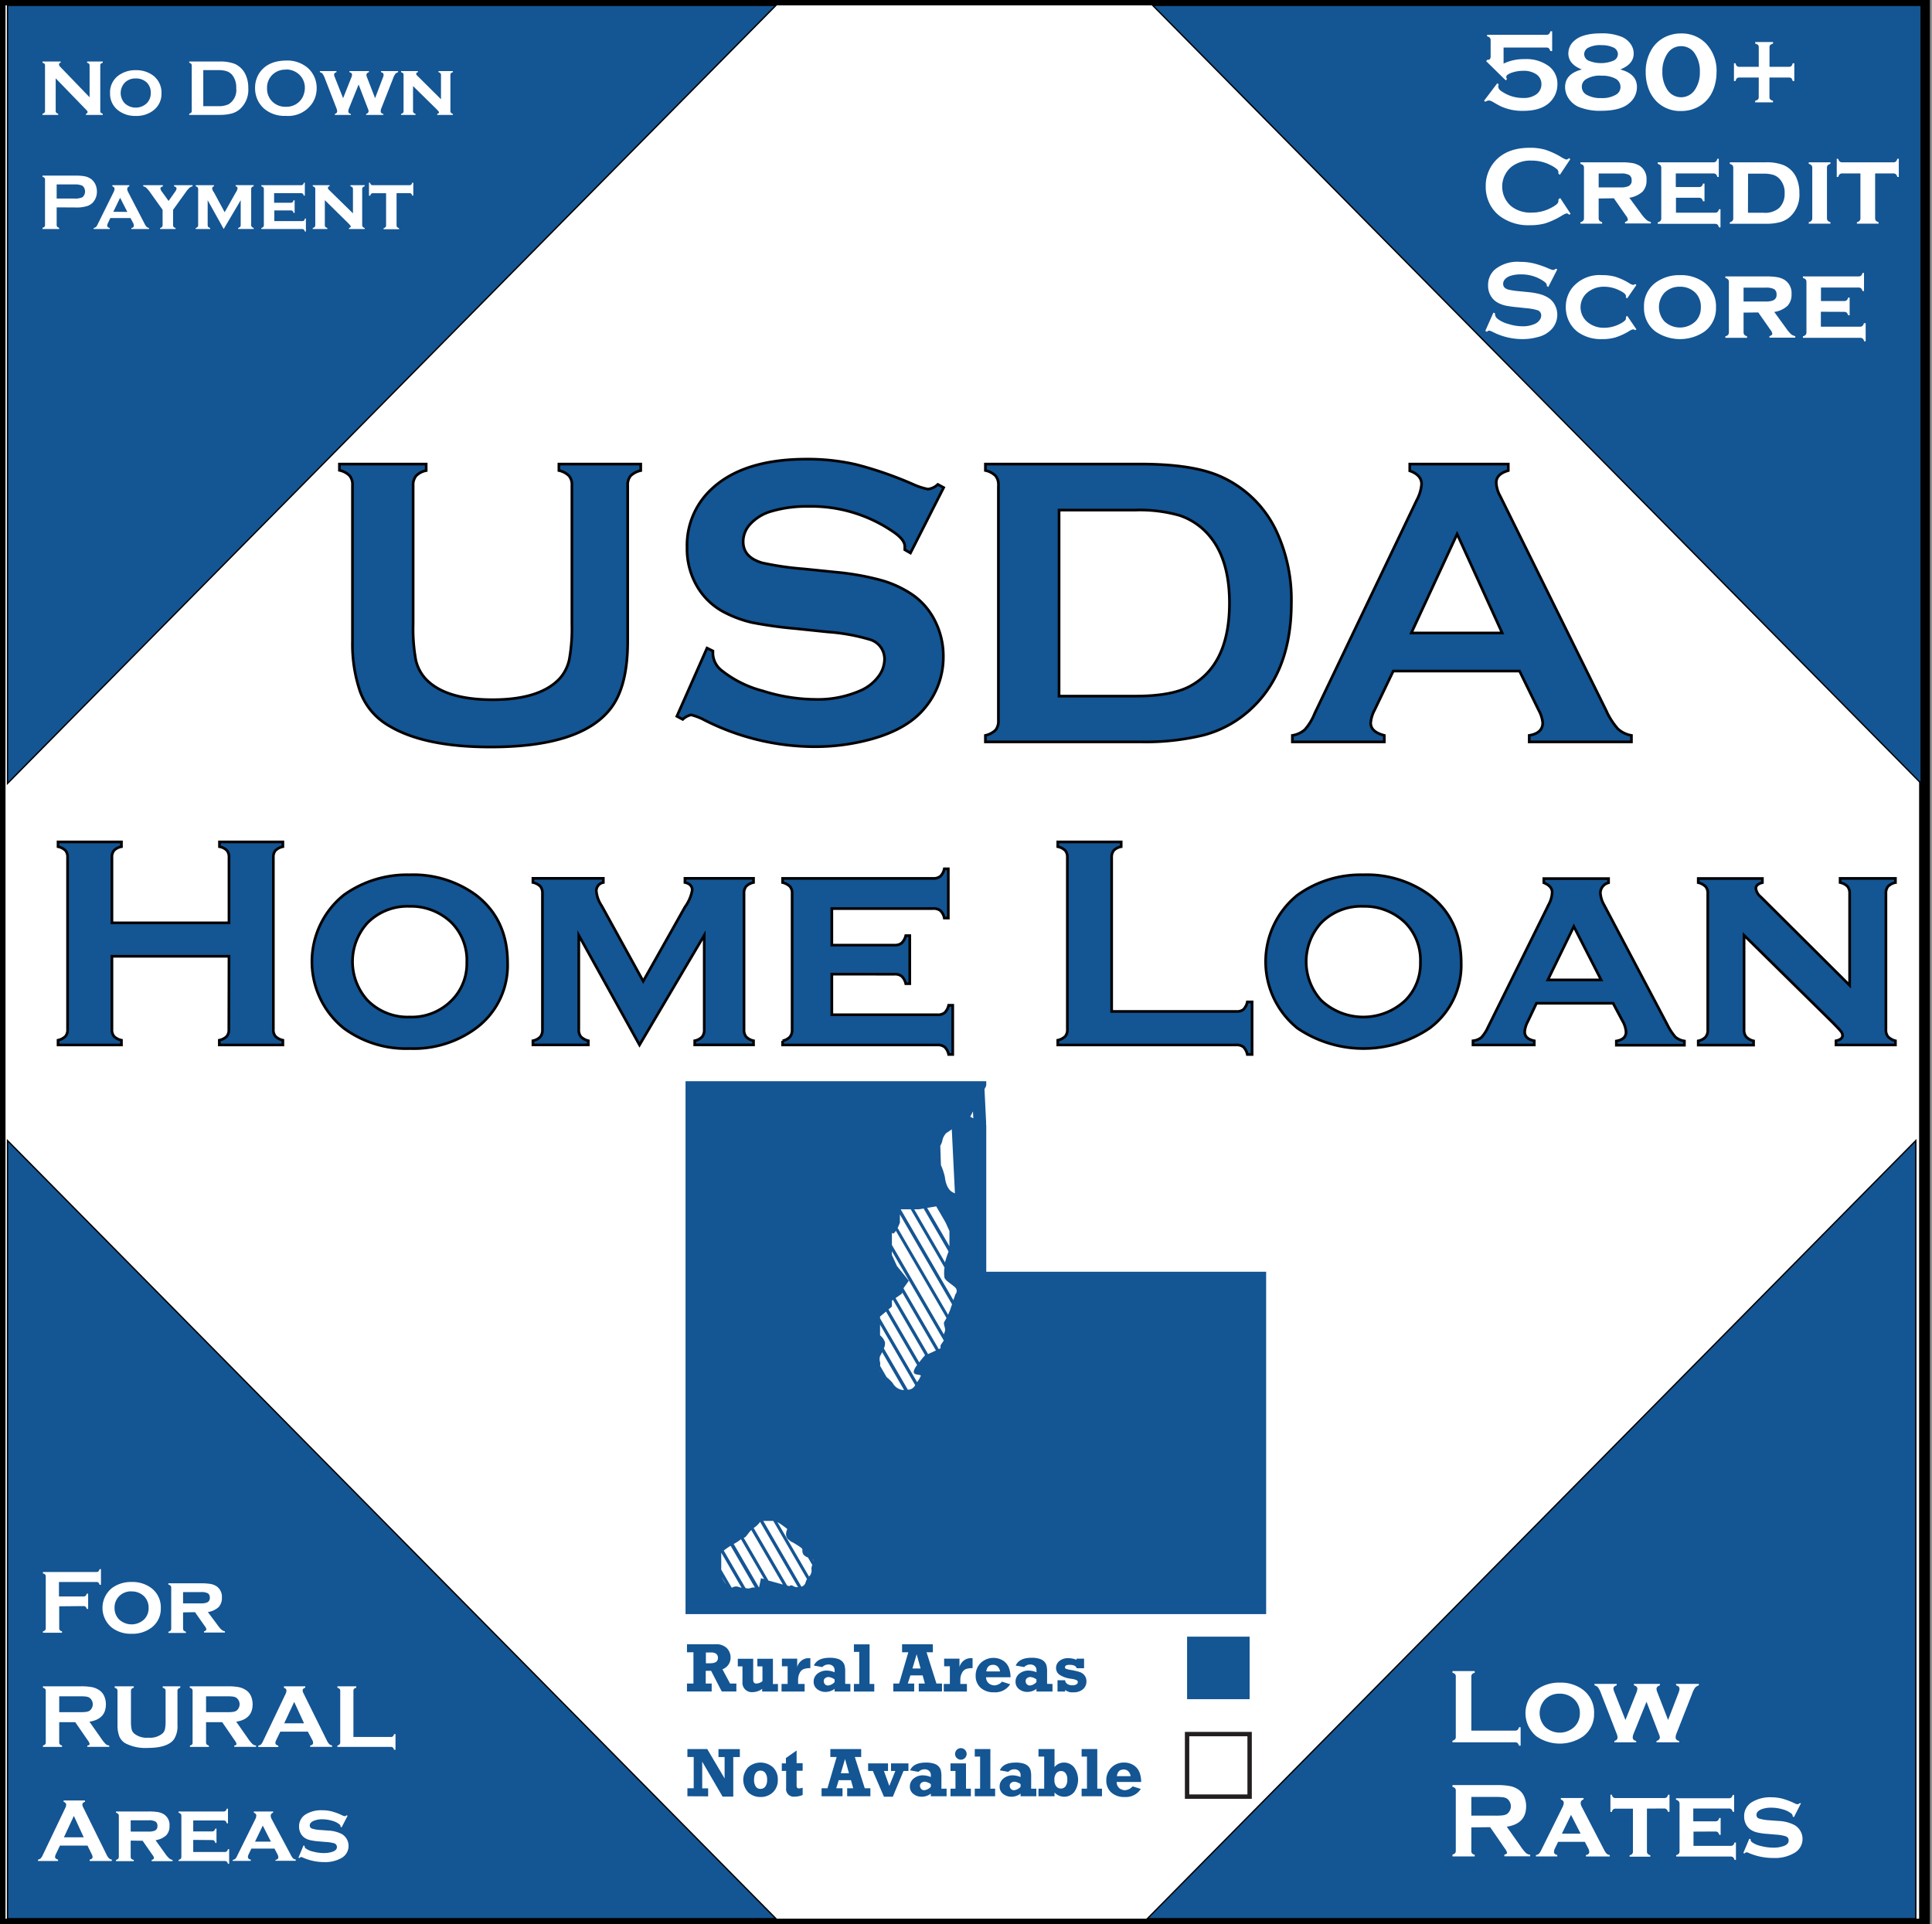 <svg id="Layer_1" data-name="Layer 1" xmlns="http://www.w3.org/2000/svg" width="5.02in" height="5in" viewBox="0 0 361.38 360"><rect x="0" y="0" width="361.38" height="360" fill="#808080" stroke="none"/><defs><style>.cls-1,.cls-4{fill:#fff;}.cls-1,.cls-2,.cls-3{stroke:#000;}.cls-1,.cls-2,.cls-3,.cls-6{stroke-miterlimit:10;}.cls-1{stroke-width:2px;}.cls-2,.cls-3,.cls-5{fill:#145593;}.cls-2{stroke-width:0.25px;}.cls-3{stroke-width:0.5px;}.cls-6{fill:none;stroke:#231f20;stroke-width:0.82px;}</style></defs><title>Artboard 3</title><rect class="cls-1" width="360" height="360"/><polygon class="cls-2" points="1.38 146.59 145.14 1 1.38 1 1.38 146.59"/><polygon class="cls-2" points="359.38 146.59 215.61 1 359.38 1 359.38 146.59"/><polygon class="cls-2" points="1.38 213.41 145.14 359 1.38 359 1.38 213.41"/><polygon class="cls-2" points="358.38 213.41 214.61 359 358.38 359 358.38 213.41"/><path class="cls-3" d="M117.4,90.83V120q0,8.27-3.05,12.38-5.47,7.4-22.66,7.39-12.4,0-19-4a12.2,12.2,0,0,1-5.33-6.32A27.45,27.45,0,0,1,65.91,120V90.83A2.61,2.61,0,0,0,65.37,89a3.81,3.81,0,0,0-1.9-1V86.83H79.7v1.22a3.56,3.56,0,0,0-1.9,1,2.7,2.7,0,0,0-.54,1.81v25.93a32.5,32.5,0,0,0,.49,6.65,7.68,7.68,0,0,0,1.87,3.6q3.66,3.88,12.49,3.88T104.64,127a7.81,7.81,0,0,0,1.83-3.6,32.5,32.5,0,0,0,.49-6.65V90.83a2.61,2.61,0,0,0-.53-1.79,3.81,3.81,0,0,0-1.9-1V86.83h15.31v1.22a3.85,3.85,0,0,0-1.91,1A2.66,2.66,0,0,0,117.4,90.83Z"/><path class="cls-3" d="M176.51,91.23l-6.21,12.24-1.06-.61c0-.25,0-.46,0-.61,0-.86-.73-1.79-2.21-2.78a27.12,27.12,0,0,0-15.92-4.72,23.33,23.33,0,0,0-7.12,1A8.49,8.49,0,0,0,140.39,98a4.82,4.82,0,0,0-1.39,3.31c0,2,1.18,3.29,3.54,4a57,57,0,0,0,7.84,1.14l6,.61a49,49,0,0,1,8.63,1.56,20.09,20.09,0,0,1,5.84,2.78,13,13,0,0,1,4.1,4.9,14.54,14.54,0,0,1,1.5,6.51,14.8,14.8,0,0,1-3.54,9.74q-3.19,3.88-9.94,5.75a39.73,39.73,0,0,1-10.78,1.41,45.67,45.67,0,0,1-20.37-4.95,11.14,11.14,0,0,0-2.55-1,3.21,3.21,0,0,0-1.57.84l-1.1-.58,5.64-12.76,1.1.54v.49a4.18,4.18,0,0,0,1.64,3.16,20.57,20.57,0,0,0,7.65,3.81,33.26,33.26,0,0,0,9.83,1.6,19.87,19.87,0,0,0,8.64-1.71,8.27,8.27,0,0,0,3.17-2.53,5.43,5.43,0,0,0,1.18-3.28,3.8,3.8,0,0,0-2.78-3.69,36.69,36.69,0,0,0-7.85-1.41l-5.86-.61a78.85,78.85,0,0,1-8.35-1.16,21.71,21.71,0,0,1-4.87-1.77,12.65,12.65,0,0,1-5.45-5.15,13.88,13.88,0,0,1-1.79-7.09A14.37,14.37,0,0,1,133,91.59q5.94-5.67,17.82-5.68a40.19,40.19,0,0,1,9.29,1,69.73,69.73,0,0,1,10.74,3.73,12.27,12.27,0,0,0,2.71.88,3.17,3.17,0,0,0,1.86-.88Z"/><path class="cls-3" d="M186.75,134.82v-44a2.61,2.61,0,0,0-.53-1.79,3.81,3.81,0,0,0-1.9-1V86.83h29q9.52,0,14.64,2.17a20.89,20.89,0,0,1,10.82,10.43,30.29,30.29,0,0,1,2.78,13.37q0,13.45-8.27,20.49a20.73,20.73,0,0,1-8.12,4.25,45.86,45.86,0,0,1-11.85,1.27h-29V137.6a4,4,0,0,0,1.9-1A2.64,2.64,0,0,0,186.75,134.82Zm11.35-4.57h14.27q6.82,0,10.25-1.87,7.37-4,7.36-15.58,0-8.37-4-12.83a12.37,12.37,0,0,0-5.34-3.53,27.2,27.2,0,0,0-8.31-1H198.1Z"/><path class="cls-3" d="M284.25,125.56H260.62l-3.5,7.31a6.17,6.17,0,0,0-.72,2.4c0,1.12.85,1.89,2.55,2.33v1.21h-17.2V137.6a4.61,4.61,0,0,0,2.32-1.07,10.24,10.24,0,0,0,1.83-3L265,93.61a7.64,7.64,0,0,0,.92-3c0-1.17-.74-2-2.21-2.51V86.83h18.43v1.22c-1.5.43-2.25,1.18-2.25,2.24a5.56,5.56,0,0,0,.73,2.52l19.8,40.06a13.8,13.8,0,0,0,2.21,3.49,4.94,4.94,0,0,0,2.55,1.24v1.21H286.06V137.6q2.52-.42,2.52-2.37a6.11,6.11,0,0,0-.76-2.36ZM281,118.44l-8.43-18.52L264,118.44Z"/><path class="cls-3" d="M42.81,178.93H20.91v13.69a1.91,1.91,0,0,0,.4,1.3,2.78,2.78,0,0,0,1.38.71v.89H10.83v-.89a2.85,2.85,0,0,0,1.39-.73,1.87,1.87,0,0,0,.39-1.28v-32.2a1.88,1.88,0,0,0-.39-1.28,2.76,2.76,0,0,0-1.39-.72v-.89H22.69v.89a2.55,2.55,0,0,0-1.39.71,1.91,1.91,0,0,0-.39,1.29v12.25h21.9V160.42a1.91,1.91,0,0,0-.39-1.29,2.55,2.55,0,0,0-1.39-.71v-.89H52.89v.89a2.72,2.72,0,0,0-1.39.72,1.88,1.88,0,0,0-.39,1.28v32.2a1.87,1.87,0,0,0,.39,1.28,2.8,2.8,0,0,0,1.39.73v.89H41v-.89a2.78,2.78,0,0,0,1.38-.71,1.91,1.91,0,0,0,.4-1.3Z"/><path class="cls-3" d="M76.59,163.68A19.86,19.86,0,0,1,89,167.46q5.94,4.57,5.93,12.72A14.61,14.61,0,0,1,89,192.4a19.62,19.62,0,0,1-12.34,3.79A19.62,19.62,0,0,1,64.3,192.4a16,16,0,0,1,0-24.94A20.3,20.3,0,0,1,76.59,163.68Zm0,5.9a10.55,10.55,0,0,0-7.86,3.09,10.76,10.76,0,0,0,0,14.5,10.54,10.54,0,0,0,7.89,3.12,10.48,10.48,0,0,0,7.86-3.12,9.73,9.73,0,0,0,2.82-7.1,10,10,0,0,0-2.82-7.4A10.94,10.94,0,0,0,76.61,169.58Z"/><path class="cls-3" d="M119.61,195.52,108.25,175v17.64a2,2,0,0,0,.38,1.32,3,3,0,0,0,1.4.77v.78H99.67v-.78a2.64,2.64,0,0,0,1.38-.73,2,2,0,0,0,.4-1.33v-25.5a2,2,0,0,0-.39-1.32,2.77,2.77,0,0,0-1.39-.73v-.78h13.17v.78a1.59,1.59,0,0,0-1.31,1.58,5.87,5.87,0,0,0,1,2.78l7.77,14.11,7.83-13.91a7.48,7.48,0,0,0,1.34-3.12c0-.76-.45-1.24-1.36-1.44v-.78h12.83v.78a2.77,2.77,0,0,0-1.39.73,2,2,0,0,0-.39,1.32v25.47a2.06,2.06,0,0,0,.39,1.34,2.77,2.77,0,0,0,1.39.75v.78h-11v-.78a2.64,2.64,0,0,0,1.38-.73,2,2,0,0,0,.4-1.33V175Z"/><path class="cls-3" d="M155.59,182.27v7.6h19.79a2,2,0,0,0,1.32-.39,2.8,2.8,0,0,0,.74-1.39h.77v9.21h-.77a2.64,2.64,0,0,0-.73-1.38,2,2,0,0,0-1.33-.4h-29v-.78a2.56,2.56,0,0,0,1.37-.73,2,2,0,0,0,.41-1.33v-25.5a1.91,1.91,0,0,0-.39-1.3,3,3,0,0,0-1.39-.75v-.78h28.16a2,2,0,0,0,1.35-.39,2.73,2.73,0,0,0,.74-1.4h.75v9.22h-.75a2.65,2.65,0,0,0-.74-1.4,2,2,0,0,0-1.35-.38H155.59v6.84h11.74a2,2,0,0,0,1.32-.39,2.93,2.93,0,0,0,.77-1.39h.75v9h-.75a2.77,2.77,0,0,0-.74-1.38,2,2,0,0,0-1.35-.4Z"/><path class="cls-3" d="M207.94,189.25h23.35a1.93,1.93,0,0,0,1.31-.38,2.89,2.89,0,0,0,.72-1.4h.89v9.83h-.89a2.85,2.85,0,0,0-.72-1.39,1.93,1.93,0,0,0-1.31-.39H197.86v-.89a2.89,2.89,0,0,0,1.4-.73,1.92,1.92,0,0,0,.39-1.31V160.45a1.93,1.93,0,0,0-.39-1.31,2.8,2.8,0,0,0-1.4-.72v-.89h11.86v.89a2.55,2.55,0,0,0-1.39.71,2,2,0,0,0-.39,1.32Z"/><path class="cls-3" d="M255,163.68a19.87,19.87,0,0,1,12.4,3.78q5.93,4.57,5.93,12.72a14.63,14.63,0,0,1-5.93,12.22,22,22,0,0,1-24.68,0,16,16,0,0,1,0-24.94A20.29,20.29,0,0,1,255,163.68Zm0,5.9a10.55,10.55,0,0,0-7.86,3.09,10.76,10.76,0,0,0,0,14.5,11.5,11.5,0,0,0,15.75,0,9.72,9.72,0,0,0,2.81-7.1,10,10,0,0,0-2.81-7.4A10.94,10.94,0,0,0,255.07,169.58Z"/><path class="cls-3" d="M301.75,187.72H287.41l-1.61,3.4a4.94,4.94,0,0,0-.59,1.92c0,.89.6,1.46,1.79,1.7v.78H275.54v-.78a3,3,0,0,0,1.58-.64,7.2,7.2,0,0,0,1.21-1.87l11.38-23a5.28,5.28,0,0,0,.64-2.28c0-.76-.52-1.36-1.56-1.78v-.78H300.9v.78a2,2,0,0,0-1.53,1.89,5.15,5.15,0,0,0,.69,2.25l11.8,22.35a11,11,0,0,0,1.53,2.36,3.36,3.36,0,0,0,1.7.76v.78H302.36v-.78c1.2-.2,1.81-.77,1.81-1.69a4.77,4.77,0,0,0-.7-2.14Zm-2.24-4.37-5.11-10-4.86,10Z"/><path class="cls-3" d="M326.25,175v17.67a2,2,0,0,0,.41,1.34,2.78,2.78,0,0,0,1.37.75v.78H317.68v-.78a2.64,2.64,0,0,0,1.38-.73,2,2,0,0,0,.4-1.33v-25.5a1.91,1.91,0,0,0-.39-1.3,2.93,2.93,0,0,0-1.39-.75v-.78h12v.78c-.81.2-1.22.56-1.22,1.08a2.42,2.42,0,0,0,.89,1.56L346,184.36V167.18a2,2,0,0,0-.39-1.32,2.77,2.77,0,0,0-1.39-.73v-.78h10.35v.78a2.81,2.81,0,0,0-1.39.73,2,2,0,0,0-.39,1.32v25.47a2,2,0,0,0,.39,1.32,3,3,0,0,0,1.39.77v.78H343.45v-.78c.82-.17,1.22-.51,1.22-1a1.28,1.28,0,0,0-.33-.8c-.22-.28-.73-.82-1.53-1.63Z"/><path class="cls-4" d="M11.05,300.55v4.08a.6.6,0,0,0,.12.4.83.83,0,0,0,.41.21v.26H8v-.26a.91.91,0,0,0,.42-.22.57.57,0,0,0,.11-.39V295a.57.57,0,0,0-.11-.39.91.91,0,0,0-.42-.21v-.27h10a.54.54,0,0,0,.38-.11.91.91,0,0,0,.22-.42h.26v2.93h-.26a.91.91,0,0,0-.22-.42.59.59,0,0,0-.38-.11h-7v2.71h4.59a.57.57,0,0,0,.39-.12.83.83,0,0,0,.21-.41h.27v2.86h-.27a.78.78,0,0,0-.21-.41.57.57,0,0,0-.39-.12Z"/><path class="cls-4" d="M24.58,296a5.89,5.89,0,0,1,3.7,1.13,4.5,4.5,0,0,1,1.77,3.79,4.35,4.35,0,0,1-1.77,3.64,5.81,5.81,0,0,1-3.68,1.13,5.79,5.79,0,0,1-3.68-1.13,4.77,4.77,0,0,1,0-7.43A6,6,0,0,1,24.58,296Zm0,1.76a3.1,3.1,0,0,0-2.34.92,3,3,0,0,0-.84,2.17,3,3,0,0,0,.84,2.15,3.42,3.42,0,0,0,4.69,0,2.89,2.89,0,0,0,.84-2.11,3,3,0,0,0-.84-2.21A3.26,3.26,0,0,0,24.59,297.77Z"/><path class="cls-4" d="M34.22,301.69v3a.57.57,0,0,0,.12.39.91.91,0,0,0,.42.23v.23H31.47v-.23a.83.83,0,0,0,.41-.21.62.62,0,0,0,.12-.4v-7.61a.57.57,0,0,0-.12-.39.9.9,0,0,0-.41-.22v-.23h6.09a10.22,10.22,0,0,1,1.81.12,3,3,0,0,1,1.11.43,2.37,2.37,0,0,1,1,2.14,2.43,2.43,0,0,1-.62,1.77,3.85,3.85,0,0,1-2,.92L40.63,304a5.36,5.36,0,0,0,.77.92,1.36,1.36,0,0,0,.65.31v.23H38.14v-.23c.29-.08.43-.2.43-.37a1.13,1.13,0,0,0-.26-.56l-1.86-2.65Zm0-1.69h3.36a2.73,2.73,0,0,0,1.13-.17.86.86,0,0,0,.51-.88.92.92,0,0,0-.36-.83,2.59,2.59,0,0,0-1.28-.23H34.22Z"/><path class="cls-4" d="M11.05,322.23V326a.57.57,0,0,0,.12.39.83.83,0,0,0,.41.21v.26H8v-.26a.91.91,0,0,0,.42-.22.52.52,0,0,0,.11-.38V316.4a.54.54,0,0,0-.11-.39.91.91,0,0,0-.42-.22v-.27h7.09a11.14,11.14,0,0,1,2.06.15,3.7,3.7,0,0,1,1.32.53,2.56,2.56,0,0,1,1,1.17,3.69,3.69,0,0,1,.31,1.52q0,2.78-3.08,3.25l2.2,3.13a6.62,6.62,0,0,0,.85,1.06,1.08,1.08,0,0,0,.66.26v.26h-4.1v-.26c.29,0,.43-.14.43-.3a2.1,2.1,0,0,0-.39-.72l-2.3-3.34Zm0-1.87h3.82a8.42,8.42,0,0,0,1.19-.05,1.92,1.92,0,0,0,.64-.2,1.52,1.52,0,0,0,0-2.46,1.8,1.8,0,0,0-.63-.21,10.42,10.42,0,0,0-1.2-.05H11.05Z"/><path class="cls-4" d="M33.17,316.4v6.35a4.5,4.5,0,0,1-.66,2.69c-.8,1.08-2.45,1.61-4.94,1.61a8.09,8.09,0,0,1-4.15-.87,2.66,2.66,0,0,1-1.16-1.38,6,6,0,0,1-.31-2.05V316.4a.54.54,0,0,0-.12-.39.87.87,0,0,0-.41-.22v-.27H25v.27a.83.83,0,0,0-.41.21.58.58,0,0,0-.12.4v5.65a7.25,7.25,0,0,0,.11,1.45,1.63,1.63,0,0,0,.41.78,3.59,3.59,0,0,0,2.72.85,3.61,3.61,0,0,0,2.73-.85,1.71,1.71,0,0,0,.4-.78,7.25,7.25,0,0,0,.11-1.45V316.4a.54.54,0,0,0-.12-.39.91.91,0,0,0-.42-.22v-.27H33.7v.27a.82.82,0,0,0-.41.22A.54.54,0,0,0,33.17,316.4Z"/><path class="cls-4" d="M38.52,322.23V326a.57.57,0,0,0,.12.39.78.78,0,0,0,.41.21v.26H35.51v-.26a.91.91,0,0,0,.42-.22A.57.57,0,0,0,36,326V316.4a.59.59,0,0,0-.11-.39.91.91,0,0,0-.42-.22v-.27H42.6a11,11,0,0,1,2,.15,3.68,3.68,0,0,1,1.33.53,2.56,2.56,0,0,1,1,1.17,3.85,3.85,0,0,1,.3,1.52q0,2.78-3.07,3.25l2.19,3.13a7.1,7.1,0,0,0,.86,1.06,1.06,1.06,0,0,0,.66.26v.26H43.8v-.26c.28,0,.42-.14.42-.3a2.1,2.1,0,0,0-.39-.72l-2.29-3.34Zm0-1.87h3.81a8.5,8.5,0,0,0,1.2-.05,2,2,0,0,0,.64-.2,1.52,1.52,0,0,0,0-2.46,1.79,1.79,0,0,0-.64-.21,10.17,10.17,0,0,0-1.2-.05H38.52Z"/><path class="cls-4" d="M57.56,324H52.41l-.77,1.59a1.4,1.4,0,0,0-.15.52c0,.25.18.42.55.51v.26H48.29v-.26a1.05,1.05,0,0,0,.51-.23,2.23,2.23,0,0,0,.4-.65L53.37,317a1.64,1.64,0,0,0,.19-.66c0-.26-.16-.44-.48-.55v-.27h4v.27c-.33.09-.49.26-.49.49a1.2,1.2,0,0,0,.16.55l4.32,8.73a3,3,0,0,0,.48.76,1.06,1.06,0,0,0,.55.27v.26H58v-.26c.37-.06.55-.23.55-.52a1.33,1.33,0,0,0-.16-.51Zm-.71-1.56-1.84-4-1.87,4Z"/><path class="cls-4" d="M66.09,325h7a.57.57,0,0,0,.39-.12.86.86,0,0,0,.21-.41h.27v2.93h-.27a.91.91,0,0,0-.21-.42.57.57,0,0,0-.39-.12h-10v-.26a.87.87,0,0,0,.41-.22.55.55,0,0,0,.12-.39V316.4a.54.54,0,0,0-.12-.39.87.87,0,0,0-.41-.22v-.27h3.53v.27a.78.78,0,0,0-.41.21.58.58,0,0,0-.12.4Z"/><path class="cls-4" d="M16.34,345.32H11.19l-.76,1.59a1.46,1.46,0,0,0-.16.52c0,.25.19.42.56.51v.27H7.08v-.27a1,1,0,0,0,.51-.23,2.47,2.47,0,0,0,.4-.65l4.16-8.71a1.5,1.5,0,0,0,.2-.66c0-.25-.16-.44-.48-.55v-.26h4v.26c-.33.1-.49.26-.49.49a1.2,1.2,0,0,0,.16.55l4.31,8.73a2.77,2.77,0,0,0,.48.76,1,1,0,0,0,.56.27v.27H16.74v-.27c.37-.06.55-.23.55-.51a1.38,1.38,0,0,0-.17-.52Zm-.71-1.55-1.84-4-1.86,4Z"/><path class="cls-4" d="M24.42,344.39v3a.6.6,0,0,0,.12.4A.87.87,0,0,0,25,348v.24H21.67V348a.83.83,0,0,0,.41-.21.62.62,0,0,0,.12-.4v-7.6a.54.54,0,0,0-.12-.39.92.92,0,0,0-.41-.23v-.23h6.09a10.3,10.3,0,0,1,1.81.12,3.19,3.19,0,0,1,1.11.44,2.35,2.35,0,0,1,1,2.14,2.42,2.42,0,0,1-.61,1.76,3.89,3.89,0,0,1-2,.92l1.76,2.45a5.36,5.36,0,0,0,.77.92,1.23,1.23,0,0,0,.65.31v.24H28.34V348c.29-.07.43-.2.43-.37a1.11,1.11,0,0,0-.27-.55l-1.85-2.66Zm0-1.69h3.35a2.91,2.91,0,0,0,1.13-.16.87.87,0,0,0,.52-.89.9.9,0,0,0-.36-.82,2.48,2.48,0,0,0-1.29-.24H24.42Z"/><path class="cls-4" d="M36.12,344.26v2.26H42a.62.62,0,0,0,.39-.11.82.82,0,0,0,.22-.42h.23v2.75h-.23a.78.78,0,0,0-.21-.41.62.62,0,0,0-.4-.12H33.37V348a.83.83,0,0,0,.41-.21.62.62,0,0,0,.12-.4v-7.6a.54.54,0,0,0-.12-.39.82.82,0,0,0-.41-.23v-.23h8.4a.58.58,0,0,0,.4-.12.75.75,0,0,0,.22-.41h.23v2.75h-.23a.78.78,0,0,0-.22-.42.58.58,0,0,0-.4-.12H36.12v2.05h3.51a.57.57,0,0,0,.39-.12.92.92,0,0,0,.23-.41h.22v2.68h-.22a.82.82,0,0,0-.22-.42.6.6,0,0,0-.4-.11Z"/><path class="cls-4" d="M51.32,345.88H47l-.48,1a1.51,1.51,0,0,0-.17.57c0,.26.18.43.53.5v.24H43.5V348a.82.82,0,0,0,.47-.19,1.72,1.72,0,0,0,.36-.55l3.4-6.88a1.53,1.53,0,0,0,.19-.68c0-.22-.15-.4-.46-.53v-.23h3.61v.23a.6.6,0,0,0-.46.57,1.53,1.53,0,0,0,.21.67L54.34,347a3.12,3.12,0,0,0,.45.71,1,1,0,0,0,.51.22v.24H51.5V348c.36-.06.54-.22.54-.5a1.43,1.43,0,0,0-.21-.64Zm-.67-1.3-1.52-3-1.45,3Z"/><path class="cls-4" d="M65,339.75l-1.12,2.16-.2-.1a.55.55,0,0,0-.17-.43,3.52,3.52,0,0,0-1.4-.7,6.55,6.55,0,0,0-1.86-.28,4.16,4.16,0,0,0-1.43.23c-.6.21-.9.53-.9.94a.59.59,0,0,0,.43.57,6.32,6.32,0,0,0,1.67.27l1.31.1a6.1,6.1,0,0,1,2.62.67,2.59,2.59,0,0,1-.05,4.44,6.12,6.12,0,0,1-3.31.79,9.78,9.78,0,0,1-4.06-.89.52.52,0,0,0-.22-.06.41.41,0,0,0-.31.2l-.2-.08.95-2.28.21.08v.07a.49.49,0,0,0,.16.37,3.77,3.77,0,0,0,1.44.63,7.85,7.85,0,0,0,2,.27,5.08,5.08,0,0,0,1.57-.23c.58-.19.87-.49.87-.91a.73.73,0,0,0-.6-.71,7.15,7.15,0,0,0-1.44-.22l-1.3-.11a11.58,11.58,0,0,1-1.61-.22,3.4,3.4,0,0,1-1-.39,2.32,2.32,0,0,1-.83-.9,2.66,2.66,0,0,1-.3-1.26,2.59,2.59,0,0,1,1.31-2.33,5.55,5.55,0,0,1,3-.73,7.24,7.24,0,0,1,1.78.21,11.23,11.23,0,0,1,2,.75,1.46,1.46,0,0,0,.47.15.59.59,0,0,0,.34-.18Z"/><path class="cls-4" d="M10.39,14.66v6.07a.56.56,0,0,0,.1.35.75.75,0,0,0,.37.19v.23H7.92v-.23a.75.75,0,0,0,.37-.19.5.5,0,0,0,.1-.35V12.27a.49.49,0,0,0-.1-.34.75.75,0,0,0-.37-.19v-.23h3.4v.23c-.21,0-.31.17-.31.34a.66.66,0,0,0,.2.39l5.52,5.73V12.27a.5.5,0,0,0-.11-.34.71.71,0,0,0-.36-.19v-.23H19.2v.23a.75.75,0,0,0-.37.19.49.49,0,0,0-.1.34v8.46a.5.5,0,0,0,.1.35.75.75,0,0,0,.37.19v.23H16.05v-.23c.2,0,.3-.15.3-.32s-.12-.26-.36-.51Z"/><path class="cls-4" d="M25.36,13.13a5.25,5.25,0,0,1,3.26,1,4,4,0,0,1,1.56,3.35,3.84,3.84,0,0,1-1.56,3.21,5.12,5.12,0,0,1-3.25,1,5.11,5.11,0,0,1-3.24-1,3.89,3.89,0,0,1-1.57-3.28,3.87,3.87,0,0,1,1.57-3.28A5.28,5.28,0,0,1,25.36,13.13Zm0,1.55a2.77,2.77,0,0,0-2.07.81,2.83,2.83,0,0,0,0,3.82,3,3,0,0,0,4.14,0,2.56,2.56,0,0,0,.74-1.87,2.6,2.6,0,0,0-.74-2A2.88,2.88,0,0,0,25.37,14.68Z"/><path class="cls-4" d="M35.84,20.73V12.28a.51.51,0,0,0-.11-.35.71.71,0,0,0-.36-.19v-.23H41a7.65,7.65,0,0,1,2.81.41,4,4,0,0,1,2.08,2,5.76,5.76,0,0,1,.53,2.57,4.87,4.87,0,0,1-1.58,3.94,4,4,0,0,1-1.57.82A8.9,8.9,0,0,1,41,21.5H35.37v-.23a.71.71,0,0,0,.36-.19A.51.51,0,0,0,35.84,20.73ZM38,19.86h2.74a4.21,4.21,0,0,0,2-.36,3.09,3.09,0,0,0,1.42-3A3.65,3.65,0,0,0,43.39,14a2.43,2.43,0,0,0-1-.67,5,5,0,0,0-1.6-.21H38Z"/><path class="cls-4" d="M53.44,11.33a5.9,5.9,0,0,1,4.15,1.41,5,5,0,0,1,1.62,3.83,5,5,0,0,1-.78,2.68,5.42,5.42,0,0,1-5,2.43,5.84,5.84,0,0,1-4.12-1.41,5.07,5.07,0,0,1-1.25-1.81,5.18,5.18,0,0,1-.37-2,5.08,5.08,0,0,1,.77-2.75Q50,11.38,53.44,11.33Zm0,1.7a3.45,3.45,0,0,0-2.39.85,3.34,3.34,0,0,0-1.12,2.62,3.35,3.35,0,0,0,1.12,2.63,3.47,3.47,0,0,0,2.4.85,3.43,3.43,0,0,0,2.39-.85,3.28,3.28,0,0,0,.87-1.23A3.72,3.72,0,0,0,57,16.55a3.35,3.35,0,0,0-1.13-2.67A3.57,3.57,0,0,0,53.45,13Z"/><path class="cls-4" d="M67.06,15.81l-1.8,4.46a1.48,1.48,0,0,0-.13.54c0,.27.16.44.48.5v.19h-3v-.19c.29-.08.44-.24.44-.5a1.86,1.86,0,0,0-.13-.54l-2.17-5.6a3.47,3.47,0,0,0-.43-.86.86.86,0,0,0-.51-.3V13.3h3.11v.21c-.3.09-.45.25-.45.46a1.63,1.63,0,0,0,.15.52l1.54,3.88,1.53-3.85a1.39,1.39,0,0,0,.14-.52c0-.25-.16-.41-.49-.49V13.3h3.65v.21c-.31.1-.47.27-.47.51a1.45,1.45,0,0,0,.12.47l1.5,3.88,1.49-3.91a1.19,1.19,0,0,0,.1-.45.46.46,0,0,0-.1-.31.79.79,0,0,0-.38-.19V13.3h3.2v.21a1.18,1.18,0,0,0-.53.33,3.64,3.64,0,0,0-.41.83l-2.2,5.6a1.42,1.42,0,0,0-.12.52c0,.29.17.46.5.52v.19H68.46v-.19a.55.55,0,0,0,.47-.54,2.24,2.24,0,0,0-.16-.5Z"/><path class="cls-4" d="M77.24,16.1v4.65a.48.48,0,0,0,.11.35.76.76,0,0,0,.36.2v.2H75v-.2a.8.8,0,0,0,.37-.19.52.52,0,0,0,.1-.35V14.05a.52.52,0,0,0-.1-.35.84.84,0,0,0-.37-.19V13.3h3.15v.21c-.21.05-.32.14-.32.28a.62.62,0,0,0,.24.41l4.4,4.37V14.05a.52.52,0,0,0-.11-.35.64.64,0,0,0-.36-.19V13.3H84.7v.21a.64.64,0,0,0-.36.19.52.52,0,0,0-.11.35v6.7a.52.52,0,0,0,.11.35.71.71,0,0,0,.36.2v.2H81.76v-.2q.33-.06.33-.27a.32.32,0,0,0-.09-.21c-.06-.07-.19-.22-.4-.43Z"/><path class="cls-4" d="M10.57,38.8v3.29a.5.5,0,0,0,.11.34.68.68,0,0,0,.36.19v.23H7.92v-.23a.75.75,0,0,0,.37-.19.49.49,0,0,0,.1-.34V33.63a.52.52,0,0,0-.1-.35.75.75,0,0,0-.37-.19v-.23h6.24A8.81,8.81,0,0,1,15.9,33a3.14,3.14,0,0,1,1.13.51,2.64,2.64,0,0,1,.79,1,3.17,3.17,0,0,1,.28,1.33,3,3,0,0,1-.54,1.78,2.5,2.5,0,0,1-1.24.92,6.49,6.49,0,0,1-2.16.28Zm0-1.65h3.34a3.32,3.32,0,0,0,1.4-.21,1,1,0,0,0,.41-.45,1.46,1.46,0,0,0,0-1.33,1,1,0,0,0-.41-.44,3.28,3.28,0,0,0-1.4-.21H10.57Z"/><path class="cls-4" d="M24.38,40.8H20.61l-.43.9a1.28,1.28,0,0,0-.15.5c0,.24.15.39.47.45v.2h-3v-.2a.78.78,0,0,0,.41-.17,1.57,1.57,0,0,0,.32-.49l3-6.06a1.45,1.45,0,0,0,.17-.6c0-.2-.14-.36-.41-.47v-.21h3.18v.21a.52.52,0,0,0-.4.49,1.38,1.38,0,0,0,.18.6L27,41.83a2.62,2.62,0,0,0,.4.62.94.94,0,0,0,.45.2v.2H24.54v-.2c.32,0,.47-.2.47-.44a1.27,1.27,0,0,0-.18-.57Zm-.59-1.15L22.44,37l-1.27,2.63Z"/><path class="cls-4" d="M32.35,39.26v2.85a.52.52,0,0,0,.1.35.84.84,0,0,0,.37.2v.19h-2.9v-.19a.71.71,0,0,0,.36-.2.52.52,0,0,0,.11-.35V39.26L28,35.91a5.66,5.66,0,0,0-.66-.77,1.31,1.31,0,0,0-.58-.28v-.21h3.69v.21c-.31.08-.47.23-.47.44a1.56,1.56,0,0,0,.34.65l1.19,1.65L32.64,36A1.68,1.68,0,0,0,33,35.3c0-.21-.16-.36-.47-.44v-.21H36v.21a1.26,1.26,0,0,0-.58.28,4.52,4.52,0,0,0-.66.77Z"/><path class="cls-4" d="M41.82,42.85l-3-5.39V42.1a.58.58,0,0,0,.1.35.75.75,0,0,0,.37.2v.2H36.58v-.2a.68.68,0,0,0,.36-.19.52.52,0,0,0,.1-.35V35.4a.52.52,0,0,0-.1-.35.75.75,0,0,0-.36-.19v-.21H40v.21a.41.41,0,0,0-.34.41A1.54,1.54,0,0,0,40,36l2,3.71,2.06-3.66a1.92,1.92,0,0,0,.35-.82c0-.2-.11-.33-.36-.38v-.21h3.38v.21a.71.71,0,0,0-.36.19.52.52,0,0,0-.11.35v6.7a.52.52,0,0,0,.11.35.64.64,0,0,0,.36.2v.2h-2.9v-.2a.68.68,0,0,0,.36-.19.48.48,0,0,0,.11-.35V37.46Z"/><path class="cls-4" d="M51.29,39.37v2H56.5a.61.61,0,0,0,.35-.1A.75.75,0,0,0,57,40.9h.2v2.42H57a.68.68,0,0,0-.19-.36.52.52,0,0,0-.35-.11H48.86v-.2a.68.68,0,0,0,.36-.19.52.52,0,0,0,.11-.35V35.4a.52.52,0,0,0-.11-.35.79.79,0,0,0-.36-.19v-.21h7.41a.55.55,0,0,0,.36-.1.75.75,0,0,0,.19-.37H57v2.43h-.2a.75.75,0,0,0-.19-.37.55.55,0,0,0-.36-.1h-5v1.8h3.09a.52.52,0,0,0,.35-.1.75.75,0,0,0,.2-.37h.2v2.37h-.2a.75.75,0,0,0-.19-.37.53.53,0,0,0-.36-.1Z"/><path class="cls-4" d="M60.74,37.45V42.1a.52.52,0,0,0,.1.35.76.76,0,0,0,.37.2v.2H58.48v-.2a.68.68,0,0,0,.36-.19.48.48,0,0,0,.11-.35V35.4a.52.52,0,0,0-.1-.35.84.84,0,0,0-.37-.19v-.21h3.15v.21c-.21,0-.32.15-.32.28a.64.64,0,0,0,.23.41L66,39.92V35.4a.52.52,0,0,0-.11-.35.71.71,0,0,0-.36-.19v-.21H68.2v.21a.71.71,0,0,0-.36.19.52.52,0,0,0-.11.35v6.7a.52.52,0,0,0,.11.35.71.71,0,0,0,.36.2v.2H65.26v-.2q.33-.06.33-.27a.32.32,0,0,0-.09-.21l-.4-.43Z"/><path class="cls-4" d="M74.16,36.14v6a.52.52,0,0,0,.11.35.71.71,0,0,0,.36.2v.2h-2.9v-.2a.68.68,0,0,0,.36-.19.48.48,0,0,0,.11-.35v-6H69.78a.52.52,0,0,0-.35.1.75.75,0,0,0-.2.37H69V34.18h.19a.8.8,0,0,0,.19.37.53.53,0,0,0,.36.1h6.8a.55.55,0,0,0,.36-.1.75.75,0,0,0,.19-.37h.2v2.43h-.2a.75.75,0,0,0-.19-.37.55.55,0,0,0-.36-.1Z"/><path class="cls-4" d="M277.61,18.85l2.47-3.27.26.19a2.07,2.07,0,0,0-.07.45c0,.35.28.7.83,1a6.89,6.89,0,0,0,3.8,1.11,4,4,0,0,0,2.44-.65,2.28,2.28,0,0,0,1-1.94,2.15,2.15,0,0,0-.93-1.82,4.12,4.12,0,0,0-2.48-.67,6.46,6.46,0,0,0-2.17.36c-.68.25-1,.51-1,.79a1,1,0,0,0,.14.41l-.24.22L278,11.44l.21-.25h.13c.33,0,.5-.2.5-.62v-3a.78.78,0,0,0-.15-.51,1,1,0,0,0-.51-.26V6.51h11.1a.69.69,0,0,0,.47-.14,1.09,1.09,0,0,0,.27-.52h.33v3.7H290a1,1,0,0,0-.27-.51.65.65,0,0,0-.47-.14h-8v3a8.71,8.71,0,0,1,3.93-.84,7.07,7.07,0,0,1,4.59,1.36,4.11,4.11,0,0,1,1.55,3.34,4.59,4.59,0,0,1-.94,2.83c-1.06,1.43-2.88,2.15-5.44,2.15a9.59,9.59,0,0,1-4.28-.88c-.29-.15-.77-.41-1.43-.8a1.59,1.59,0,0,0-.78-.26,1.47,1.47,0,0,0-.61.24Z"/><path class="cls-4" d="M303.09,13q3.12.81,3.12,3.29a3.87,3.87,0,0,1-1.32,2.91q-1.62,1.53-5.39,1.53a10.44,10.44,0,0,1-4.25-.75,4.3,4.3,0,0,1-1.77-1.49,3.79,3.79,0,0,1-.71-2.19q0-2.49,3.13-3.3-2.52-1-2.52-3a3.08,3.08,0,0,1,1.15-2.41c1-.9,2.69-1.35,5-1.35a9.73,9.73,0,0,1,4,.72A4,4,0,0,1,305,8.19a3,3,0,0,1,.6,1.83Q305.61,12,303.09,13Zm-3.62,1.15a5,5,0,0,0-2.8.68,1.62,1.62,0,0,0-.77,1.42,1.7,1.7,0,0,0,1,1.54,5.27,5.27,0,0,0,2.63.56,5,5,0,0,0,2.83-.68,1.62,1.62,0,0,0,.77-1.4,1.73,1.73,0,0,0-.95-1.56A5.31,5.31,0,0,0,299.47,14.17Zm0-5.71a4.93,4.93,0,0,0-2.29.45,1.39,1.39,0,0,0-.84,1.24,1.36,1.36,0,0,0,.85,1.23,6.1,6.1,0,0,0,4.6,0,1.37,1.37,0,0,0,.86-1.21,1.39,1.39,0,0,0-.84-1.26A5,5,0,0,0,299.47,8.46Z"/><path class="cls-4" d="M314.46,6.26a6.28,6.28,0,0,1,4.59,1.8,7.4,7.4,0,0,1,2.05,5.54,8.82,8.82,0,0,1-.3,2.25,7.47,7.47,0,0,1-.84,2,6.19,6.19,0,0,1-2.47,2.24,6.67,6.67,0,0,1-3,.68A6.22,6.22,0,0,1,309.9,19a6.75,6.75,0,0,1-1.36-2,8.79,8.79,0,0,1-.69-3.48A7.93,7.93,0,0,1,309,9.17a6,6,0,0,1,2.46-2.23A6.63,6.63,0,0,1,314.46,6.26Zm0,2.38a3,3,0,0,0-2.59,1.45,5.83,5.83,0,0,0-.9,3.33,5.85,5.85,0,0,0,.9,3.33,3.07,3.07,0,0,0,5.21,0,5.72,5.72,0,0,0,.9-3.27,5.85,5.85,0,0,0-.9-3.39A3,3,0,0,0,314.46,8.64Z"/><path class="cls-4" d="M329,14.51h-3.65a.6.6,0,0,0-.44.14,1,1,0,0,0-.25.51h-.3V11.84h.3a1,1,0,0,0,.24.51.6.6,0,0,0,.44.15H329V8.85a.63.63,0,0,0-.14-.44,1.09,1.09,0,0,0-.52-.24V7.86h3.33v.31a1.33,1.33,0,0,0-.52.24.64.64,0,0,0-.14.44V12.5h3.66a.6.6,0,0,0,.44-.15,1.21,1.21,0,0,0,.24-.51h.3v3.32h-.3a1.27,1.27,0,0,0-.24-.51.6.6,0,0,0-.44-.14H331v3.65a.64.64,0,0,0,.14.44,1.09,1.09,0,0,0,.52.24v.31h-3.33v-.31a1,1,0,0,0,.52-.23.66.66,0,0,0,.14-.44Z"/><path class="cls-4" d="M291.85,37.05,293.8,40l-.27.19a.8.8,0,0,0-.47-.27,4,4,0,0,0-1,.49,14.5,14.5,0,0,1-3,1.38,10.53,10.53,0,0,1-2.87.35,8.9,8.9,0,0,1-5.44-1.57,6.54,6.54,0,0,1-2-2.26,7.06,7.06,0,0,1-.83-3.42,6.92,6.92,0,0,1,1.48-4.42c1.49-1.88,3.75-2.82,6.76-2.82a10.27,10.27,0,0,1,2.85.35,14.6,14.6,0,0,1,3,1.37,3.63,3.63,0,0,0,1,.49.8.8,0,0,0,.47-.27l.27.18-1.95,2.93-.28-.19a1.42,1.42,0,0,0,0-.27.78.78,0,0,0-.25-.56,4.65,4.65,0,0,0-.92-.63,7.72,7.72,0,0,0-3.84-1,5.78,5.78,0,0,0-3.83,1.2,4.84,4.84,0,0,0,0,7.33,5.78,5.78,0,0,0,3.83,1.2,7.72,7.72,0,0,0,3.84-1,4.65,4.65,0,0,0,.92-.63.8.8,0,0,0,.25-.56,1.32,1.32,0,0,0,0-.27Z"/><path class="cls-4" d="M299.05,37.14V40.8a.79.79,0,0,0,.14.49,1.2,1.2,0,0,0,.51.28v.28h-4.06v-.28a.94.94,0,0,0,.51-.27.72.72,0,0,0,.15-.49V31.42a.75.75,0,0,0-.14-.49,1.19,1.19,0,0,0-.52-.27v-.29h7.53a12.6,12.6,0,0,1,2.24.15,3.85,3.85,0,0,1,1.37.54A2.91,2.91,0,0,1,308,33.7a3,3,0,0,1-.76,2.18A4.83,4.83,0,0,1,304.79,37L307,40a7.09,7.09,0,0,0,1,1.14,1.7,1.7,0,0,0,.81.39v.28h-4.83v-.28c.35-.1.53-.25.53-.46a1.45,1.45,0,0,0-.33-.69l-2.29-3.28Zm0-2.08h4.14a3.45,3.45,0,0,0,1.39-.21,1.07,1.07,0,0,0,.64-1.1,1.1,1.1,0,0,0-.45-1,3.09,3.09,0,0,0-1.58-.29h-4.14Z"/><path class="cls-4" d="M313.51,37v2.8h7.29a.69.69,0,0,0,.48-.14.87.87,0,0,0,.27-.51h.29v3.39h-.29a1,1,0,0,0-.26-.51.74.74,0,0,0-.49-.15H310.1v-.28a.94.94,0,0,0,.51-.27.72.72,0,0,0,.15-.49V31.42a.7.7,0,0,0-.15-.49,1.08,1.08,0,0,0-.51-.27v-.29h10.38a.8.8,0,0,0,.5-.14,1.09,1.09,0,0,0,.27-.52h.27v3.4h-.27a1.09,1.09,0,0,0-.27-.52.8.8,0,0,0-.5-.14h-7V35h4.32a.72.72,0,0,0,.49-.14,1.05,1.05,0,0,0,.28-.51h.28v3.31h-.28a1.1,1.1,0,0,0-.27-.51.73.73,0,0,0-.5-.15Z"/><path class="cls-4" d="M324.23,40.81V31.42a.75.75,0,0,0-.14-.49,1.2,1.2,0,0,0-.51-.27v-.29h6.73a8.49,8.49,0,0,1,3.31.52,4.57,4.57,0,0,1,2.45,2.44,6.86,6.86,0,0,1,.53,2.78,5.58,5.58,0,0,1-1.76,4.46,4.74,4.74,0,0,1-1.86,1,10,10,0,0,1-2.67.3h-6.73v-.28a1,1,0,0,0,.5-.27A.72.72,0,0,0,324.23,40.81Zm2.75-1h2.93a4,4,0,0,0,2.93-.92,3.7,3.7,0,0,0,1-2.74,3.69,3.69,0,0,0-1-2.73,2.7,2.7,0,0,0-1.16-.71,6.27,6.27,0,0,0-1.77-.22H327Z"/><path class="cls-4" d="M341.76,31.42V40.8a.73.73,0,0,0,.14.49,1.14,1.14,0,0,0,.51.28v.28h-4.06v-.28a.94.94,0,0,0,.51-.27.72.72,0,0,0,.15-.49V31.42a.7.7,0,0,0-.15-.49,1.08,1.08,0,0,0-.51-.27v-.29h4.06v.29a1,1,0,0,0-.51.27A.7.7,0,0,0,341.76,31.42Z"/><path class="cls-4" d="M350.77,32.45V40.8a.79.79,0,0,0,.14.49,1.2,1.2,0,0,0,.51.28v.28h-4.06v-.28a.94.94,0,0,0,.51-.27.72.72,0,0,0,.15-.49V32.45h-3.38a.73.73,0,0,0-.5.15,1.1,1.1,0,0,0-.27.51h-.28v-3.4h.28a1,1,0,0,0,.26.51.73.73,0,0,0,.5.15h9.52a.78.78,0,0,0,.5-.14,1.09,1.09,0,0,0,.27-.52h.28v3.4h-.28a1.1,1.1,0,0,0-.27-.51.73.73,0,0,0-.5-.15Z"/><path class="cls-4" d="M291.31,50.4l-1.68,3.29-.28-.16c0-.07,0-.13,0-.17q0-.34-.6-.75a7.33,7.33,0,0,0-4.28-1.27,6.18,6.18,0,0,0-1.92.27,2.37,2.37,0,0,0-1,.61,1.3,1.3,0,0,0-.37.89c0,.53.31.89,1,1.08a14.27,14.27,0,0,0,2.11.31l1.61.16a12.68,12.68,0,0,1,2.32.42,5.63,5.63,0,0,1,1.58.75,3.48,3.48,0,0,1,1.1,1.32,3.91,3.91,0,0,1,.41,1.75,4,4,0,0,1-1,2.63,5.09,5.09,0,0,1-2.67,1.54,10.5,10.5,0,0,1-2.91.38,12.25,12.25,0,0,1-5.48-1.33,2.93,2.93,0,0,0-.69-.27.88.88,0,0,0-.42.23l-.3-.16,1.52-3.43.3.14v.14a1.15,1.15,0,0,0,.44.85,5.54,5.54,0,0,0,2.06,1,8.88,8.88,0,0,0,2.65.43,5.3,5.3,0,0,0,2.32-.46,2.14,2.14,0,0,0,.85-.68,1.41,1.41,0,0,0,.32-.88,1,1,0,0,0-.75-1,10.14,10.14,0,0,0-2.11-.37l-1.58-.17a21.35,21.35,0,0,1-2.24-.31,5.85,5.85,0,0,1-1.32-.48,3.41,3.41,0,0,1-1.46-1.38,3.76,3.76,0,0,1-.48-1.91,3.86,3.86,0,0,1,1.22-2.94A6.67,6.67,0,0,1,284.39,49a10.55,10.55,0,0,1,2.51.28,18.63,18.63,0,0,1,2.89,1,3.18,3.18,0,0,0,.73.24.84.84,0,0,0,.5-.24Z"/><path class="cls-4" d="M304.38,59.08l1.73,2.54-.23.17a.85.85,0,0,0-.39-.17,2.24,2.24,0,0,0-.81.38,12,12,0,0,1-2.48,1.13,8.55,8.55,0,0,1-2.49.32,7.41,7.41,0,0,1-4.58-1.34,5.67,5.67,0,0,1-1.6-1.93,6,6,0,0,1-.63-2.72,5.8,5.8,0,0,1,1.16-3.56,6.6,6.6,0,0,1,5.63-2.42,9,9,0,0,1,2.5.31,12,12,0,0,1,2.49,1.14,2.24,2.24,0,0,0,.81.38.85.85,0,0,0,.39-.17l.23.18-1.73,2.51-.23-.16c0-.08,0-.13,0-.15a1.15,1.15,0,0,0,0-.14c0-.33-.47-.71-1.39-1.13a6.3,6.3,0,0,0-2.64-.6,4.76,4.76,0,0,0-3.08,1,3.61,3.61,0,0,0,0,5.68,4.77,4.77,0,0,0,3.08,1,6.36,6.36,0,0,0,2.9-.73c.75-.38,1.13-.72,1.13-1,0,0,0-.11,0-.29Z"/><path class="cls-4" d="M314.25,51.48a7.31,7.31,0,0,1,4.57,1.39A5.59,5.59,0,0,1,321,57.56a5.4,5.4,0,0,1-2.18,4.5,8.14,8.14,0,0,1-9.1,0,5.48,5.48,0,0,1-2.19-4.6,5.42,5.42,0,0,1,2.19-4.59A7.46,7.46,0,0,1,314.25,51.48Zm0,2.17a3.9,3.9,0,0,0-2.9,1.14,4,4,0,0,0,0,5.34,4.24,4.24,0,0,0,5.81,0,3.58,3.58,0,0,0,1-2.61,3.69,3.69,0,0,0-1-2.73A4,4,0,0,0,314.26,53.65Z"/><path class="cls-4" d="M326.16,58.49v3.66a.77.77,0,0,0,.14.49,1.18,1.18,0,0,0,.52.28v.29h-4.07v-.29a.94.94,0,0,0,.51-.27.72.72,0,0,0,.15-.49V52.77a.74.74,0,0,0-.14-.48,1.09,1.09,0,0,0-.52-.28v-.29h7.53a12.6,12.6,0,0,1,2.24.15,3.85,3.85,0,0,1,1.37.54,2.91,2.91,0,0,1,1.24,2.64,3,3,0,0,1-.76,2.18,4.71,4.71,0,0,1-2.47,1.14l2.18,3a7.59,7.59,0,0,0,.94,1.14,1.78,1.78,0,0,0,.81.38v.29H331v-.29c.36-.1.53-.25.53-.46a1.45,1.45,0,0,0-.33-.69l-2.29-3.28Zm0-2.08h4.14a3.51,3.51,0,0,0,1.4-.21,1.07,1.07,0,0,0,.63-1.09,1.13,1.13,0,0,0-.44-1,3.16,3.16,0,0,0-1.59-.29h-4.14Z"/><path class="cls-4" d="M340.62,58.33v2.8h7.29a.69.69,0,0,0,.48-.15.94.94,0,0,0,.28-.51H349v3.39h-.28a1,1,0,0,0-.27-.51.79.79,0,0,0-.49-.14h-10.7v-.29a.94.94,0,0,0,.51-.27.72.72,0,0,0,.15-.49V52.77a.74.74,0,0,0-.14-.48,1.09,1.09,0,0,0-.52-.28v-.29h10.38a.8.8,0,0,0,.5-.14,1.1,1.1,0,0,0,.27-.51h.28v3.39h-.28a1.09,1.09,0,0,0-.27-.52.8.8,0,0,0-.5-.14h-7v2.53h4.32a.7.7,0,0,0,.49-.15,1,1,0,0,0,.28-.51H346V59h-.28a1.1,1.1,0,0,0-.27-.51.73.73,0,0,0-.5-.14Z"/><path class="cls-4" d="M275.23,323.81h8.19a.68.68,0,0,0,.46-.14,1,1,0,0,0,.26-.49h.31v3.45h-.31a1,1,0,0,0-.26-.49.68.68,0,0,0-.46-.14H271.7v-.31a1,1,0,0,0,.48-.25.65.65,0,0,0,.14-.46V313.7a.63.63,0,0,0-.14-.46,1,1,0,0,0-.48-.25v-.32h4.16V313a.84.84,0,0,0-.49.25.68.68,0,0,0-.14.46Z"/><path class="cls-4" d="M291.76,314.83a6.93,6.93,0,0,1,4.35,1.33,5.31,5.31,0,0,1,2.08,4.46,5.14,5.14,0,0,1-2.08,4.29,7.71,7.71,0,0,1-8.66,0,5.62,5.62,0,0,1,0-8.75A7.09,7.09,0,0,1,291.76,314.83Zm0,2.07A3.68,3.68,0,0,0,289,318a3.75,3.75,0,0,0,0,5.08,4,4,0,0,0,5.53,0,3.44,3.44,0,0,0,1-2.49,3.51,3.51,0,0,0-1-2.59A3.87,3.87,0,0,0,291.77,316.9Z"/><path class="cls-4" d="M308,318.41l-2.4,5.94a2.07,2.07,0,0,0-.18.73c0,.36.22.58.65.66V326h-4.08v-.26c.39-.1.59-.32.59-.66a2.17,2.17,0,0,0-.18-.73l-2.89-7.46a4.91,4.91,0,0,0-.56-1.14,1.19,1.19,0,0,0-.69-.41v-.27h4.16v.27c-.41.13-.61.34-.61.62a2.4,2.4,0,0,0,.2.7l2.05,5.16,2.05-5.12a2.14,2.14,0,0,0,.18-.71c0-.32-.21-.54-.65-.65v-.27h4.87v.27c-.43.14-.64.36-.64.68a2,2,0,0,0,.17.64l2,5.16,2-5.21a1.91,1.91,0,0,0,.13-.6.61.61,0,0,0-.14-.42,1.21,1.21,0,0,0-.5-.25v-.27h4.26v.27a1.62,1.62,0,0,0-.7.44,4.6,4.6,0,0,0-.55,1.11l-2.93,7.46a1.88,1.88,0,0,0-.16.71c0,.37.22.6.66.68V326h-4.24v-.26c.42-.12.63-.35.63-.71a2.58,2.58,0,0,0-.22-.68Z"/><path class="cls-4" d="M275.23,341.92v4.42a.67.67,0,0,0,.14.45,1,1,0,0,0,.49.25v.31H271.7V347a1,1,0,0,0,.48-.25.64.64,0,0,0,.14-.45V335.05a.65.65,0,0,0-.14-.46,1,1,0,0,0-.48-.25V334H280a12.72,12.72,0,0,1,2.41.18,4.19,4.19,0,0,1,1.56.62,3,3,0,0,1,1.15,1.37,4.52,4.52,0,0,1,.36,1.8c0,2.17-1.2,3.45-3.62,3.82l2.59,3.68a7.84,7.84,0,0,0,1,1.24,1.24,1.24,0,0,0,.78.31v.31h-4.82V347c.33-.05.5-.17.5-.35a2.61,2.61,0,0,0-.46-.85l-2.7-3.92Zm0-2.2h4.49a11.14,11.14,0,0,0,1.41-.06,2.35,2.35,0,0,0,.75-.24,1.79,1.79,0,0,0,0-2.9,1.94,1.94,0,0,0-.75-.24,10.93,10.93,0,0,0-1.41-.06h-4.49Z"/><path class="cls-4" d="M296.46,344.62h-5l-.57,1.19a1.64,1.64,0,0,0-.2.68c0,.31.2.51.62.59v.27h-4v-.27a1,1,0,0,0,.55-.22,2.31,2.31,0,0,0,.43-.66l4-8.08a1.93,1.93,0,0,0,.23-.8c0-.27-.18-.48-.55-.63v-.27h4.25v.27a.71.71,0,0,0-.54.66,1.76,1.76,0,0,0,.25.8L300,346a3.85,3.85,0,0,0,.53.83,1.2,1.2,0,0,0,.6.26v.27h-4.47v-.27c.42-.07.63-.27.63-.59a1.69,1.69,0,0,0-.24-.75Zm-.79-1.53-1.79-3.52-1.71,3.52Z"/><path class="cls-4" d="M308.08,338.4v8a.68.68,0,0,0,.14.46,1,1,0,0,0,.49.27v.27h-3.87v-.27a.9.9,0,0,0,.48-.25.68.68,0,0,0,.14-.47v-8h-3.22a.71.71,0,0,0-.47.14.9.9,0,0,0-.26.48h-.26v-3.23h.26a1,1,0,0,0,.25.49.71.71,0,0,0,.47.14h9.07a.74.74,0,0,0,.48-.14,1.05,1.05,0,0,0,.26-.49h.26V339H312a1,1,0,0,0-.26-.48.74.74,0,0,0-.48-.14Z"/><path class="cls-4" d="M316.79,342.71v2.66h6.95a.7.7,0,0,0,.46-.13,1,1,0,0,0,.26-.49h.27V348h-.27a.9.9,0,0,0-.25-.48.7.7,0,0,0-.47-.15H313.55v-.27a.9.9,0,0,0,.48-.25.68.68,0,0,0,.15-.47v-8.95A.7.7,0,0,0,314,337a1.05,1.05,0,0,0-.49-.26v-.27h9.88a.74.74,0,0,0,.48-.14,1.05,1.05,0,0,0,.26-.49h.26V339h-.26a1.11,1.11,0,0,0-.26-.49.74.74,0,0,0-.48-.13h-6.64v2.4h4.12a.71.71,0,0,0,.47-.13,1.17,1.17,0,0,0,.27-.49h.26v3.15h-.26a1,1,0,0,0-.26-.48.69.69,0,0,0-.48-.14Z"/><path class="cls-4" d="M336.9,337.4,335.58,340l-.23-.12a.64.64,0,0,0-.21-.51,4.25,4.25,0,0,0-1.64-.82,7.46,7.46,0,0,0-2.2-.32,4.86,4.86,0,0,0-1.68.26c-.7.25-1.05.62-1.05,1.1a.7.7,0,0,0,.51.68,8.28,8.28,0,0,0,2,.32l1.54.12a7.13,7.13,0,0,1,3.08.78,3,3,0,0,1-.06,5.22,7.09,7.09,0,0,1-3.89.93,11.41,11.41,0,0,1-4.77-1,.73.73,0,0,0-.26-.06.45.45,0,0,0-.37.23l-.24-.1,1.12-2.67.25.09v.08a.54.54,0,0,0,.19.43,4.26,4.26,0,0,0,1.69.75,9.33,9.33,0,0,0,2.38.32,5.66,5.66,0,0,0,1.85-.28c.68-.22,1-.58,1-1.07s-.24-.67-.71-.83a8.68,8.68,0,0,0-1.69-.26l-1.53-.13a12.6,12.6,0,0,1-1.89-.26,3.84,3.84,0,0,1-1.15-.45,2.71,2.71,0,0,1-1-1.07,3.07,3.07,0,0,1-.35-1.47,3,3,0,0,1,1.54-2.75,6.56,6.56,0,0,1,3.47-.86,8.76,8.76,0,0,1,2.1.25,14,14,0,0,1,2.32.88,1.68,1.68,0,0,0,.56.18.73.73,0,0,0,.4-.21Z"/><path class="cls-5" d="M137.73,315v1.49H135l-2-3.87h-1V315h1.11v1.49h-4.62V315h1.21v-5.85h-1.21v-1.49h5.33a2.75,2.75,0,0,1,2.17.76,2.52,2.52,0,0,1,.66,1.71,2.29,2.29,0,0,1-1.53,2.2l1.43,2.67Zm-5.7-3.79h.79c1,0,1.46-.34,1.46-1a.92.92,0,0,0-.33-.77,1.5,1.5,0,0,0-.92-.25h-1Z"/><path class="cls-5" d="M145.51,315.08v1.42h-2.95V316a3.11,3.11,0,0,1-1.79.61,1.75,1.75,0,0,1-1.9-1.91v-2.91H138v-1.42h2.88v3.83a1,1,0,0,0,.14.63.63.63,0,0,0,.5.17,1.9,1.9,0,0,0,1.09-.44v-2.77h-.95v-1.42h2.91v4.73Z"/><path class="cls-5" d="M150.5,315.08v1.42h-4.32v-1.42h1.14v-3.31h-1.07v-1.42h2.86v1.57a2.22,2.22,0,0,1,.76-1.17,2.06,2.06,0,0,1,1.38-.49h.32v1.86a3.73,3.73,0,0,0-1.21.16,1.51,1.51,0,0,0-.78.73,2.74,2.74,0,0,0-.3,1.32v.75Z"/><path class="cls-5" d="M159.06,315.08v1.42h-2.95V316a2.84,2.84,0,0,1-1.68.57,2.46,2.46,0,0,1-1.58-.52,1.69,1.69,0,0,1-.66-1.4,1.86,1.86,0,0,1,.7-1.48,2.64,2.64,0,0,1,1.8-.59,4,4,0,0,1,1.42.31v-.38a1,1,0,0,0-.32-.77,1.19,1.19,0,0,0-.85-.3,1.52,1.52,0,0,0-1.13.48l-1.58-.28c.45-1,1.45-1.46,3-1.46a4.7,4.7,0,0,1,1.47.2,2,2,0,0,1,.87.52,1.86,1.86,0,0,1,.4.69,4.56,4.56,0,0,1,.12,1.23v2.24Zm-2.95-.85a2.4,2.4,0,0,0-1.14-.45,1,1,0,0,0-.61.2.64.64,0,0,0-.28.57.85.85,0,0,0,.22.58.75.75,0,0,0,.57.24,1.93,1.93,0,0,0,1.24-.64Z"/><path class="cls-5" d="M159.72,316.5v-1.42h1v-6h-1v-1.41h2.93v7.41h.88v1.42Z"/><path class="cls-5" d="M176.2,315v1.49h-4.35V315H173l-.42-1.52h-2.29L169.8,315H171v1.49h-3.91V315h1.09l1.72-5.85h-1.17v-1.49h5.76v1.49h-1.18l1.85,5.85Zm-4-2.81-.74-2.67-.79,2.67Z"/><path class="cls-5" d="M180.86,315.08v1.42h-4.33v-1.42h1.14v-3.31H176.6v-1.42h2.87v1.57a2.2,2.2,0,0,1,.75-1.17,2.07,2.07,0,0,1,1.39-.49h.31v1.86a3.73,3.73,0,0,0-1.21.16,1.46,1.46,0,0,0-.77.73,2.63,2.63,0,0,0-.31,1.32v.75Z"/><path class="cls-5" d="M187.43,314.65l1.52.49a3.29,3.29,0,0,1-3,1.5,3.57,3.57,0,0,1-2.54-.86,2.93,2.93,0,0,1-.91-2.25,3.25,3.25,0,0,1,.94-2.38,3.46,3.46,0,0,1,4.22-.42,2.83,2.83,0,0,1,1.06,1.33,5,5,0,0,1,.3,1.77h-4.58A1.48,1.48,0,0,0,185,315a1.78,1.78,0,0,0,1,.35A2.05,2.05,0,0,0,187.43,314.65Zm-.37-1.91a1.6,1.6,0,0,0-.41-.88,1.17,1.17,0,0,0-.91-.36c-.72,0-1.14.42-1.26,1.24Z"/><path class="cls-5" d="M196.87,315.08v1.42h-3V316a2.81,2.81,0,0,1-1.67.57,2.46,2.46,0,0,1-1.58-.52,1.69,1.69,0,0,1-.66-1.4,1.88,1.88,0,0,1,.69-1.48,2.68,2.68,0,0,1,1.81-.59,3.88,3.88,0,0,1,1.41.31v-.38a1,1,0,0,0-.31-.77,1.21,1.21,0,0,0-.85-.3,1.52,1.52,0,0,0-1.13.48l-1.59-.28c.46-1,1.45-1.46,3-1.46a4.72,4.72,0,0,1,1.48.2,2.08,2.08,0,0,1,.87.52,1.86,1.86,0,0,1,.4.69,4.56,4.56,0,0,1,.12,1.23v2.24Zm-3-.85a2.33,2.33,0,0,0-1.13-.45,1,1,0,0,0-.61.2.64.64,0,0,0-.28.57.81.81,0,0,0,.22.58.75.75,0,0,0,.57.24,1.89,1.89,0,0,0,1.23-.64Z"/><path class="cls-5" d="M197.81,316.5v-2.11h1.43a.9.9,0,0,0,.4.69,1.67,1.67,0,0,0,.94.25,1.32,1.32,0,0,0,.75-.17.48.48,0,0,0,.28-.42.42.42,0,0,0-.25-.38,3.67,3.67,0,0,0-1-.25,5.16,5.16,0,0,1-2.16-.74,1.55,1.55,0,0,1-.66-1.3,1.62,1.62,0,0,1,.63-1.29,2.45,2.45,0,0,1,1.65-.52,3.83,3.83,0,0,1,1.55.31v-.22h1.41v1.79H201.4c-.12-.43-.57-.64-1.34-.64-.57,0-.85.15-.85.47a.29.29,0,0,0,.17.27,4.49,4.49,0,0,0,.89.22,11.33,11.33,0,0,1,1.7.39,1.89,1.89,0,0,1,.91.65,1.75,1.75,0,0,1,.34,1.09,1.91,1.91,0,0,1-.65,1.48,2.65,2.65,0,0,1-1.82.57,2,2,0,0,1-1.51-.45v.31Z"/><path class="cls-5" d="M128.57,336.09V334.6h1.18v-5.85h-1.18v-1.49h3.71l3.25,5.5v-4h-1.15v-1.49h4v1.49h-1.23v7.4h-2l-3.81-6.54v5h1.11v1.49Z"/><path class="cls-5" d="M142.25,336.23a3.3,3.3,0,0,1-2.3-.86,3.46,3.46,0,0,1,0-4.72,3.51,3.51,0,0,1,4.6,0,3.05,3.05,0,0,1,.93,2.36,3.09,3.09,0,0,1-.92,2.35A3.25,3.25,0,0,1,142.25,336.23Zm0-1.52a1.09,1.09,0,0,0,.89-.42,2.07,2.07,0,0,0,.34-1.32,2,2,0,0,0-.33-1.23,1.07,1.07,0,0,0-.9-.44c-.81,0-1.21.59-1.21,1.75a2.17,2.17,0,0,0,.3,1.19A1,1,0,0,0,142.24,334.71Z"/><path class="cls-5" d="M146.23,331.36v-1.42H147v-1l2-1.41v2.37h1.13v1.42H149V334a.89.89,0,0,0,.09.49.52.52,0,0,0,.42.13,1.91,1.91,0,0,0,.62-.13v1.36a3.82,3.82,0,0,1-1.48.31,1.42,1.42,0,0,1-1.61-1.6v-3.22Z"/><path class="cls-5" d="M162.8,334.6v1.49h-4.34V334.6h1.13l-.42-1.52h-2.29l-.47,1.52h1.18v1.49h-3.92V334.6h1.1l1.72-5.85h-1.18v-1.49h5.77v1.49h-1.19l1.86,5.85Zm-4-2.82-.74-2.66-.79,2.66Z"/><path class="cls-5" d="M165.34,336.18l-2.08-4.82h-.88v-1.42h3.72v1.42h-.76l1,2.8,1.13-2.8h-.81v-1.42h3.26v1.42H169l-2,4.82Z"/><path class="cls-5" d="M177.06,334.67v1.42h-2.95v-.49a2.78,2.78,0,0,1-1.68.58,2.46,2.46,0,0,1-1.58-.52,1.69,1.69,0,0,1-.66-1.4,1.86,1.86,0,0,1,.7-1.48,2.64,2.64,0,0,1,1.8-.6,4,4,0,0,1,1.42.32v-.38a1,1,0,0,0-.32-.77,1.19,1.19,0,0,0-.85-.3,1.52,1.52,0,0,0-1.13.48l-1.58-.29c.45-1,1.45-1.45,3-1.45a4.7,4.7,0,0,1,1.47.2,2,2,0,0,1,.87.52,1.86,1.86,0,0,1,.4.69,4.51,4.51,0,0,1,.12,1.23v2.24Zm-2.95-.85a2.4,2.4,0,0,0-1.14-.45,1,1,0,0,0-.61.2.64.64,0,0,0-.28.57.87.87,0,0,0,.22.58.75.75,0,0,0,.57.24,1.93,1.93,0,0,0,1.24-.64Z"/><path class="cls-5" d="M177.79,331.36v-1.42h2.9v4.73h.91v1.42h-3.81v-1.42h.93v-3.31Zm.86-3.18a1.08,1.08,0,1,1,1.08,1.07,1.05,1.05,0,0,1-.76-.32A1,1,0,0,1,178.65,328.18Z"/><path class="cls-5" d="M182.33,336.09v-1.42h1v-6h-1v-1.41h2.92v7.41h.89v1.42Z"/><path class="cls-5" d="M193.85,334.67v1.42H190.9v-.49a2.78,2.78,0,0,1-1.68.58,2.48,2.48,0,0,1-1.58-.52,1.69,1.69,0,0,1-.66-1.4,1.86,1.86,0,0,1,.7-1.48,2.66,2.66,0,0,1,1.8-.6,4,4,0,0,1,1.42.32v-.38a1,1,0,0,0-.32-.77,1.18,1.18,0,0,0-.85-.3,1.52,1.52,0,0,0-1.13.48l-1.58-.29c.46-1,1.45-1.45,3-1.45a4.7,4.7,0,0,1,1.47.2,2,2,0,0,1,.87.52,1.73,1.73,0,0,1,.4.69,4.51,4.51,0,0,1,.12,1.23v2.24Zm-2.95-.85a2.36,2.36,0,0,0-1.14-.45,1,1,0,0,0-.61.2.64.64,0,0,0-.28.57.87.87,0,0,0,.22.58.75.75,0,0,0,.58.24,1.93,1.93,0,0,0,1.23-.64Z"/><path class="cls-5" d="M197.25,327.26v3.38a2.23,2.23,0,0,1,1.75-.85,2.39,2.39,0,0,1,1.92.9,4,4,0,0,1,0,4.63,2.39,2.39,0,0,1-1.87.86,2.46,2.46,0,0,1-1.8-.8v.71h-3v-1.42h1.07v-6h-1.07v-1.41Zm2.39,5.71a1.82,1.82,0,0,0-.32-1.19,1,1,0,0,0-.86-.4,1.14,1.14,0,0,0-.87.39,1.86,1.86,0,0,0-.36,1.28,1.82,1.82,0,0,0,.34,1.18,1.08,1.08,0,0,0,.87.42,1.05,1.05,0,0,0,.86-.41A2,2,0,0,0,199.64,333Z"/><path class="cls-5" d="M202.32,336.09v-1.42h1v-6h-1v-1.41h2.93v7.41h.88v1.42Z"/><path class="cls-5" d="M211.86,334.24l1.53.48a3.29,3.29,0,0,1-3,1.51,3.58,3.58,0,0,1-2.54-.86,2.93,2.93,0,0,1-.91-2.25,3.23,3.23,0,0,1,3.33-3.33,3.18,3.18,0,0,1,1.83.53,2.77,2.77,0,0,1,1.06,1.33,5,5,0,0,1,.3,1.77h-4.58a1.48,1.48,0,0,0,.53,1.19,1.78,1.78,0,0,0,1,.35A2.05,2.05,0,0,0,211.86,334.24Zm-.37-1.91a1.6,1.6,0,0,0-.41-.88,1.17,1.17,0,0,0-.91-.36c-.72,0-1.14.41-1.25,1.24Z"/><polygon class="cls-5" points="184.48 237.95 184.48 202.3 128.22 202.3 128.22 302.01 131.56 302.01 184.48 302.01 236.84 302.01 236.84 237.95 184.48 237.95"/><path class="cls-4" d="M141,285.87l-.05,0,6.27,10.79.46.13s.19-.37.74,0a1.44,1.44,0,0,0,.84.17l-7.09-12.21A4,4,0,0,1,141,285.87Z"/><path class="cls-4" d="M135.84,296.49,135,295.1A8.17,8.17,0,0,0,135.84,296.49Z"/><path class="cls-4" d="M142.76,284.57l7.14,12.31a1.13,1.13,0,0,0,.78-.79,1.72,1.72,0,0,1,.27-.62l-6.32-10.9Z"/><path class="cls-4" d="M139.17,287.73l-.07,0,4.63,8,2.71.75-5.92-10.2C139.84,286.92,139.63,287.58,139.17,287.73Z"/><path class="cls-4" d="M135.37,290.12l4.06,7a1.49,1.49,0,0,0,1,0,1.52,1.52,0,0,1,.77-.07l-4.54-7.82C136.2,289.5,135.72,289.85,135.37,290.12Z"/><path class="cls-4" d="M137.31,288.85l-.1,0,4.76,8.2.36-1.76.59.17-4.33-7.46A8.3,8.3,0,0,1,137.31,288.85Z"/><path class="cls-4" d="M152,291.75l.16.29A.35.35,0,0,0,152,291.75Z"/><path class="cls-4" d="M150.12,290.5c-.18-.73.37-.54-1.11-1.47s-.56-.18-1.49-.93-.26-2-.26-2a14.51,14.51,0,0,0-1.85-1.31l5.92,10.2a1.58,1.58,0,0,0,.46-1.28,1.54,1.54,0,0,1,.15-.88l-.82-1.41C150.59,291.19,150.26,291,150.12,290.5Z"/><path class="cls-4" d="M134.9,290.5v3.19l1.95,3.36.09,0c.79-.47,1.3-.05,1.78.05l-3.81-6.57Z"/><path class="cls-4" d="M164.52,256.54l.07,0-.06-.09Z"/><path class="cls-4" d="M164.61,253.75a1.94,1.94,0,0,0,0,1.12,1.83,1.83,0,0,1,0,.68l1.23,2.12a7.45,7.45,0,0,1,1.13,1.1,2.54,2.54,0,0,0,1.81,1.3h.32L165,253C164.81,253.41,164.61,253.75,164.61,253.75Z"/><path class="cls-4" d="M164.61,246.33v.34l6.93,11.94a5.25,5.25,0,0,0,.68-1.14c.18-.55-2.46.32-.68-2.07l-5.81-10Z"/><polygon class="cls-4" points="168.69 242.06 167.51 242.88 173.59 253.36 175.06 252.68 168.76 241.83 168.69 242.06"/><path class="cls-4" d="M171.85,226.27H171l5.76,9.93a16.38,16.38,0,0,1,.64-1.94l0-.14-4.64-8Z"/><path class="cls-4" d="M166.83,243.36v1.11l-.64.54,5.74,9.89c.59-.75.92-1.14,1.1-1.33l-6-10.35Z"/><path class="cls-4" d="M169.62,226.27h-1.15l9.86,17c.2-.6.39-1.12.39-1.12a.91.91,0,0,0,0-1.21c-.56-.56-1.86-1.3-2.05-1.85a6.44,6.44,0,0,1,0-1.92l-6.32-10.9Z"/><path class="cls-4" d="M168.32,227.76v1a9,9,0,0,1-.42,1L177.34,246c.19-.43.36-.85.45-1.11s.16-.48.29-.84l-9.76-16.81Z"/><path class="cls-4" d="M167.39,230.54c-.56.75-.56-.55-.56.75v1.65l9.72,16.74a1.51,1.51,0,0,1,.12-.38c.38-.75-.37-1.49,0-2.05a5.76,5.76,0,0,0,.37-.65l-9.47-16.31Z"/><path class="cls-4" d="M166.83,234.81l.93,2.05,1.49,1.85.74.93-.93,1.3-.05.15,6.58,11.34.34-.16v-.56l.6-.89-9.7-16.71Z"/><path class="cls-4" d="M173.42,226l4.17,7.18v-2.85l-.73-1.61-1.74-3Z"/><path class="cls-4" d="M164.61,248.18v1.67a2.74,2.74,0,0,1,.92,1.3,2.2,2.2,0,0,1-.21,1.15l4.49,7.73a1.55,1.55,0,0,0,1.29-.71l.09-.14-6.58-11.34Z"/><rect class="cls-5" x="222.05" y="306.23" width="11.7" height="11.7"/><rect class="cls-6" x="222.05" y="324.46" width="11.7" height="11.7"/><polygon class="cls-4" points="190.43 200.4 191.09 213.91 191.88 214.32 191.97 214.15 191.31 200.86 190.43 200.4"/><polygon class="cls-4" points="193.73 202.11 194.12 209.97 194.91 208.45 194.62 202.57 193.73 202.11"/><polygon class="cls-4" points="187.99 198.95 186.85 198.56 185.25 201.66 185.78 201.33 187.07 198.83 187.18 199.98 187.79 212.21 188.67 212.66 188.04 199.86 187.99 198.95"/><polygon class="cls-4" points="184.15 203.79 184.48 210.5 185.36 210.95 184.93 202.27 184.15 203.79"/><polygon class="cls-4" points="181.48 208.95 182.06 209.25 181.99 207.96 181.48 208.95"/><path class="cls-4" d="M175,215.58l0,.1v-.15Z"/><path class="cls-4" d="M177,212a2.87,2.87,0,0,0-.74,1.45,3,3,0,0,1-.38.92L176,218a12.07,12.07,0,0,1,.73,2.18c.11,1,.46,2.38,1.48,2.91l.41.21-.59-12C177.49,211.71,177,212,177,212Z"/></svg>